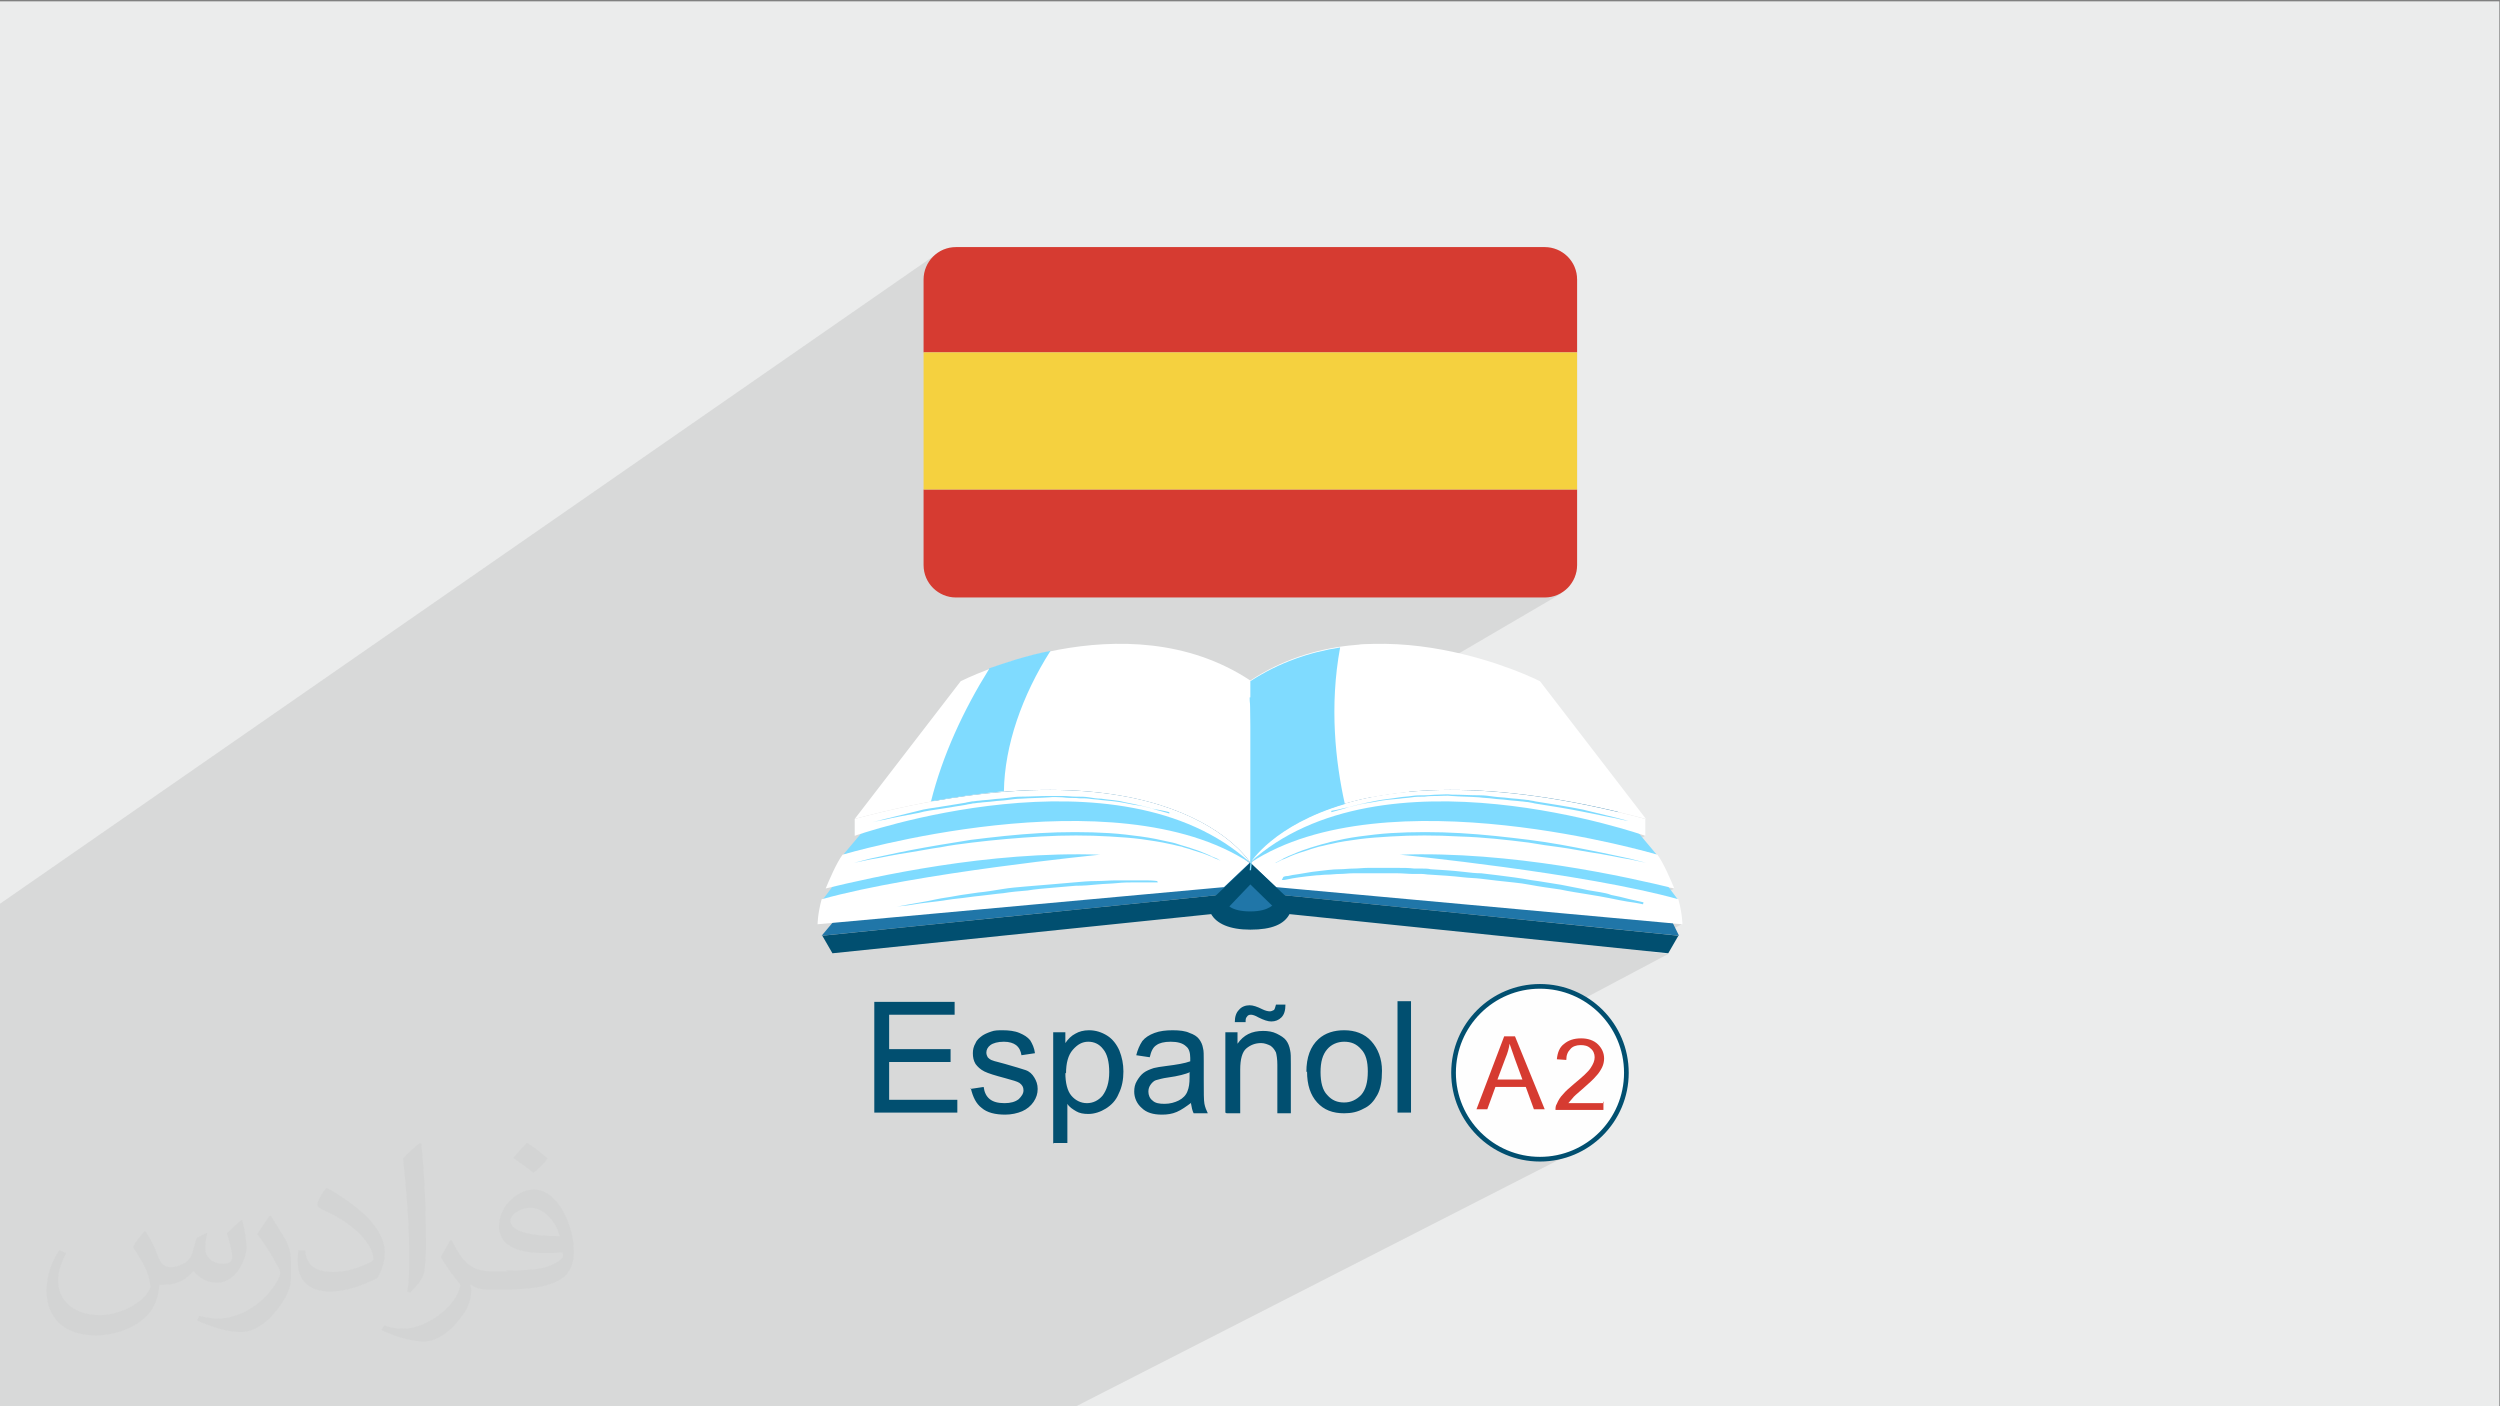 <?xml version="1.0" encoding="UTF-8"?>
<!DOCTYPE svg PUBLIC "-//W3C//DTD SVG 1.1//EN" "http://www.w3.org/Graphics/SVG/1.1/DTD/svg11.dtd">
<!-- Creator: CorelDRAW 2017 -->
<svg xmlns="http://www.w3.org/2000/svg" xml:space="preserve" width="3.703in" height="2.083in" version="1.1" style="shape-rendering:geometricPrecision; text-rendering:geometricPrecision; image-rendering:optimizeQuality; fill-rule:evenodd; clip-rule:evenodd"
viewBox="0 0 3703 2083"
 xmlns:xlink="http://www.w3.org/1999/xlink"
 xmlns:xodm="http://www.corel.com/coreldraw/odm/2003">
 <rect x="0" y="0" width="3703" height="2083" fill="#808080" stroke="none"/>
 <defs>
  <style type="text/css">
   <![CDATA[
    .str0 {stroke:#014F70;stroke-width:6.941}
    .str1 {stroke:#7FDBFF;stroke-width:3}
    .fil10 {fill:none;fill-rule:nonzero}
    .fil0 {fill:#EBECEC}
    .fil4 {fill:#FEFEFE}
    .fil3 {fill:#014F70;fill-rule:nonzero}
    .fil6 {fill:#2076A8;fill-rule:nonzero}
    .fil7 {fill:#7FDBFF;fill-rule:nonzero}
    .fil5 {fill:#D63B31;fill-rule:nonzero}
    .fil9 {fill:#F5D13F;fill-rule:nonzero}
    .fil8 {fill:white;fill-rule:nonzero}
    .fil2 {fill:#2B2A29;fill-opacity:0.031}
    .fil1 {fill:#373435;fill-opacity:0.102}
   ]]>
  </style>
    <clipPath id="id0" style="clip-rule:nonzero">
     <path d="M1416 366l872 0c26,0 48,21 48,48l0 423c0,26 -21,48 -48,48l-872 0c-26,0 -48,-21 -48,-48l0 -423c0,-26 21,-48 48,-48z"/>
    </clipPath>
 </defs>
 <g id="Layer_x0020_1">
  <polygon class="fil0" points="-2,2 3702,2 3702,2085 -2,2085 "/>
  <polygon class="fil1" points="-2,1735 -2,1726 -2,1361 -2,1349 -2,1340 1389,375 1393,372 1397,370 1401,369 1406,367 1411,367 1416,366 2288,366 2293,367 2297,367 2302,369 2306,370 2311,372 2314,375 2318,377 2322,380 2325,384 2327,387 2330,391 2332,396 2333,400 2335,405 2335,409 2336,414 2336,838 2335,842 2335,847 2333,852 2332,856 2330,860 2327,864 2325,868 2322,871 2318,874 2314,877 2311,880 2005,1059 2006,1065 2006,1073 2007,1080 2008,1087 2009,1094 2010,1101 2011,1109 2013,1116 2014,1123 2016,1130 2017,1138 2019,1145 2021,1152 2023,1158 2281,1009 2281,1009 2023,1158 2023,1159 2026,1167 2028,1174 2031,1181 2034,1180 2037,1180 2040,1179 2044,1178 2044,1178 2045,1178 2047,1178 2047,1178 2051,1177 2054,1177 2058,1176 2061,1176 2065,1175 2067,1175 2069,1175 2070,1175 2072,1174 2076,1174 2080,1174 2083,1173 2087,1173 2087,1173 2093,1172 2120,1171 2148,1170 2177,1171 2209,1172 2242,1175 2277,1180 2314,1186 2353,1193 2394,1202 2437,1213 2409,1229 2411,1229 2420,1232 2428,1235 2433,1236 2436,1237 2437,1238 2407,1255 2420,1258 2454,1266 2454,1266 2434,1277 2434,1277 2436,1278 2437,1278 2437,1278 2400,1298 2410,1300 2420,1303 2430,1305 2440,1307 2449,1309 2457,1311 2465,1313 2473,1315 2480,1316 2441,1337 2444,1337 2446,1338 2485,1332 2485,1332 2427,1363 2491,1369 2463,1384 2487,1386 2443,1410 2471,1413 2239,1536 2244,1536 2259,1573 2322,1540 2324,1538 2327,1537 2330,1536 2334,1536 2337,1535 2341,1535 2345,1535 2348,1536 2352,1536 2355,1537 2358,1539 2361,1540 2363,1542 2366,1544 2368,1546 2370,1548 2371,1551 2372,1553 2373,1556 2374,1559 2375,1562 2375,1565 2375,1567 2375,1568 2374,1570 2374,1572 2374,1573 2373,1575 2373,1576 2372,1578 2371,1579 2370,1581 2370,1583 2369,1584 2367,1586 2366,1588 2365,1589 2363,1591 2362,1593 2360,1595 2357,1597 2355,1599 2352,1602 2349,1604 2346,1607 2343,1610 2340,1612 2337,1615 2335,1617 2333,1618 2331,1620 2330,1621 2328,1623 2328,1624 2327,1625 2326,1625 2325,1626 2324,1627 2324,1628 2323,1629 2322,1630 2322,1631 2375,1631 2375,1631 2375,1631 2375,1643 2243,1711 2249,1713 2255,1714 2261,1715 2268,1716 2274,1717 2281,1717 2287,1717 2294,1716 2300,1715 2307,1714 2313,1713 2319,1711 2325,1709 2331,1707 2336,1704 1590,2085 1516,2085 1493,2085 1493,2085 1493,2085 1444,2085 1437,2085 1435,2085 1427,2085 1412,2085 1397,2085 1377,2085 1356,2085 1342,2085 1342,2085 1332,2085 1331,2085 1327,2085 1310,2085 1309,2085 1308,2085 1295,2085 1293,2085 1293,2085 1285,2085 1264,2085 1249,2085 1245,2085 1219,2085 1208,2085 1203,2085 1194,2085 1190,2085 1177,2085 1173,2085 1156,2085 1151,2085 1148,2085 1112,2085 1101,2085 1099,2085 1088,2085 1083,2085 1083,2085 1080,2085 1058,2085 1053,2085 1044,2085 1038,2085 1038,2085 1038,2085 1038,2085 1035,2085 1028,2085 1019,2085 1019,2085 1019,2085 1019,2085 1017,2085 1010,2085 1010,2085 1010,2085 994,2085 987,2085 986,2085 986,2085 968,2085 967,2085 966,2085 958,2085 955,2085 954,2085 952,2085 951,2085 947,2085 942,2085 941,2085 939,2085 939,2085 939,2085 928,2085 927,2085 925,2085 916,2085 905,2085 902,2085 901,2085 896,2085 892,2085 884,2085 882,2085 874,2085 874,2085 869,2085 862,2085 862,2085 862,2085 862,2085 855,2085 855,2085 853,2085 853,2085 852,2085 851,2085 851,2085 851,2085 847,2085 846,2085 845,2085 837,2085 837,2085 836,2085 835,2085 835,2085 833,2085 827,2085 826,2085 823,2085 823,2085 820,2085 815,2085 813,2085 813,2085 811,2085 810,2085 809,2085 804,2085 804,2085 802,2085 802,2085 801,2085 801,2085 800,2085 800,2085 800,2085 800,2085 800,2085 799,2085 794,2085 776,2085 775,2085 774,2085 772,2085 770,2085 762,2085 759,2085 757,2085 750,2085 750,2085 750,2085 748,2085 728,2085 727,2085 723,2085 720,2085 718,2085 712,2085 701,2085 695,2085 695,2085 694,2085 694,2085 689,2085 686,2085 680,2085 679,2085 678,2085 669,2085 664,2085 659,2085 657,2085 656,2085 656,2085 648,2085 643,2085 642,2085 639,2085 636,2085 626,2085 625,2085 622,2085 622,2085 618,2085 617,2085 617,2085 613,2085 604,2085 603,2085 603,2085 603,2085 601,2085 599,2085 599,2085 591,2085 586,2085 586,2085 584,2085 582,2085 580,2085 578,2085 576,2085 573,2085 570,2085 569,2085 568,2085 561,2085 560,2085 558,2085 555,2085 555,2085 552,2085 544,2085 540,2085 536,2085 536,2085 535,2085 533,2085 530,2085 530,2085 530,2085 530,2085 528,2085 527,2085 527,2085 525,2085 523,2085 515,2085 513,2085 512,2085 510,2085 503,2085 501,2085 500,2085 497,2085 494,2085 494,2085 494,2085 493,2085 485,2085 485,2085 483,2085 482,2085 482,2085 482,2085 477,2085 471,2085 469,2085 467,2085 461,2085 458,2085 450,2085 449,2085 449,2085 449,2085 449,2085 449,2085 449,2085 448,2085 440,2085 440,2085 439,2085 437,2085 431,2085 429,2085 421,2085 421,2085 417,2085 416,2085 408,2085 407,2085 397,2085 397,2085 383,2085 375,2085 371,2085 360,2085 347,2085 345,2085 326,2085 325,2085 321,2085 320,2085 304,2085 301,2085 277,2085 271,2085 260,2085 258,2085 251,2085 249,2085 240,2085 235,2085 225,2085 222,2085 213,2085 212,2085 199,2085 188,2085 177,2085 175,2085 157,2085 152,2085 133,2085 125,2085 123,2085 117,2085 117,2085 108,2085 104,2085 104,2085 103,2085 98,2085 92,2085 87,2085 69,2085 62,2085 62,2085 62,2085 56,2085 56,2085 52,2085 50,2085 27,2085 21,2085 20,2085 19,2085 3,2085 -2,2085 -2,2082 -2,2079 -2,2077 -2,2073 -2,2073 -2,2070 -2,2069 -2,2066 -2,2062 -2,2062 -2,2059 -2,2055 -2,2051 -2,2048 -2,2035 -2,2033 -2,2032 -2,2032 -2,2017 -2,2017 -2,2016 -2,2016 -2,2011 -2,2010 -2,1995 -2,1995 -2,1910 -2,1903 -2,1793 "/>
  <path class="fil2" d="M217 1826c7,11 12,21 16,32 3,7 5,19 21,19 5,0 11,-2 17,-5 7,-3 12,-9 14,-17l6 -21 15 -8 1 1c-2,8 -3,15 -3,21 0,18 15,24 27,24 7,0 13,-3 13,-10 0,-8 -4,-23 -8,-35 7,-7 14,-14 22,-20l1 1c4,15 6,30 6,40 0,10 -4,20 -8,27 -7,14 -20,25 -36,25 -12,0 -25,-6 -34,-17l-1 0c-9,11 -22,20 -43,20l-7 0c-1,14 -4,24 -9,33 -13,25 -50,42 -85,42 -49,0 -73,-28 -73,-66 0,-23 8,-45 19,-60l10 4c-7,14 -12,27 -12,40 0,35 29,52 62,52 31,0 68,-20 75,-42 -3,-25 -12,-36 -26,-59 4,-8 10,-15 17,-23l1 0 2 2 0 0 0 0 0 0 0 0 0 0 0 0 0 0 0 0zm564 -133c10,6 20,14 30,23 -6,8 -12,15 -21,21 -10,-8 -20,-15 -30,-22 7,-8 14,-15 20,-22l1 0 0 0 0 0 0 0 0 0zm5 96c-17,0 -30,11 -30,19 0,17 33,23 73,23 -5,-20 -22,-42 -43,-42l0 0zm-37 93c22,0 41,-1 55,-4 16,-4 30,-12 30,-18 0,-2 0,-3 -1,-5 -9,1 -19,1 -29,1 -29,0 -52,-7 -61,-23 -2,-5 -4,-10 -4,-15 0,-16 7,-32 19,-42 10,-9 21,-14 33,-14 20,0 37,17 48,42 6,14 11,30 11,51 0,14 -4,25 -12,34 -16,15 -45,21 -90,21l-20 0 0 0 -5 0c-11,0 -19,-2 -25,-7l-1 0c0,3 1,5 1,8 0,10 -3,23 -10,33 -20,30 -42,43 -60,43 -19,0 -42,-7 -63,-17l4 -7c7,3 16,5 29,5 34,0 78,-33 84,-64 -1,-3 -4,-6 -7,-10 -10,-12 -16,-22 -22,-32 5,-10 10,-18 14,-25l2 0c14,29 28,46 57,46l5 0 0 0 21 0 -3 -1 0 0 0 0 0 0 0 0zm-146 31c3,-14 3,-29 3,-43l0 -21c0,-39 -5,-96 -9,-133 7,-8 17,-17 25,-23l2 1c5,47 7,101 7,151 0,13 -1,26 -2,35 -1,12 -8,21 -22,35l-3 -2 -1 0 0 0 0 0 0 0 0 0zm-151 -62c1,18 10,33 41,33 20,0 36,-5 55,-14 3,-2 5,-3 5,-5 0,-12 -9,-27 -24,-41 -14,-13 -34,-25 -51,-32 -6,-3 -8,-5 -8,-8 0,-5 7,-17 13,-24l2 0c20,11 43,27 60,44 15,16 25,33 25,51 0,13 -4,26 -11,38 -22,11 -46,20 -70,20 -29,0 -48,-14 -48,-45 0,-3 0,-9 1,-16l10 0 0 -1 0 0 0 0 0 0 0 0 0 0zm-52 -52l18 29c7,11 13,22 13,41l0 24c0,19 -12,39 -32,60 -15,14 -29,20 -42,20 -19,0 -40,-6 -65,-17l3 -7c8,2 17,4 28,4 36,0 72,-26 89,-58 2,-4 3,-7 3,-9 0,-4 -2,-8 -4,-11 -9,-17 -19,-33 -30,-47 6,-9 12,-18 18,-27l2 0 -1 -2 0 0 0 0 0 0 0 0 0 0z"/>
  <g id="_3066231329776">
   <path class="fil3" d="M1295 1649l0 -165 119 0 0 19 -97 0 0 51 91 0 0 19 -91 0 0 56 101 0 0 19 -123 0 0 0 0 0 0 0 0 0zm142 -36l20 -3c1,8 4,14 9,18 5,4 12,6 22,6 9,0 16,-2 21,-6 4,-4 7,-8 7,-13 0,-5 -2,-8 -6,-11 -3,-2 -10,-4 -21,-7 -15,-4 -25,-7 -31,-10 -6,-3 -10,-7 -13,-11 -3,-5 -4,-10 -4,-16 0,-5 1,-10 4,-15 2,-5 6,-8 10,-11 3,-2 7,-4 13,-6 5,-2 11,-2 17,-2 9,0 18,1 25,4 7,3 12,6 16,11 3,5 6,11 7,19l-20 3c-1,-6 -3,-11 -8,-15 -4,-3 -10,-5 -18,-5 -9,0 -16,2 -20,5 -4,3 -6,7 -6,11 0,3 1,5 2,7 2,2 4,4 8,5 2,1 8,2 18,5 14,4 24,7 30,9 6,2 10,6 13,11 3,5 5,10 5,17 0,7 -2,13 -6,19 -4,6 -10,11 -17,14 -7,3 -16,5 -25,5 -15,0 -27,-3 -35,-10 -8,-6 -13,-16 -16,-29l0 0 0 0 0 0 0 0zm123 81l0 -165 18 0 0 16c4,-6 9,-11 15,-14 5,-3 12,-5 20,-5 10,0 19,3 27,8 8,5 14,13 18,22 4,10 6,20 6,31 0,12 -2,23 -7,33 -4,10 -11,17 -19,22 -8,5 -17,8 -26,8 -7,0 -13,-1 -18,-4 -5,-3 -10,-6 -13,-11l0 58 -20 0 0 0 0 0 0 0 0 0zm18 -105c0,15 3,27 9,34 6,7 14,11 23,11 9,0 17,-4 23,-11 6,-8 10,-19 10,-35 0,-15 -3,-27 -9,-34 -6,-8 -14,-11 -22,-11 -9,0 -16,4 -23,12 -7,8 -10,20 -10,35l0 0 0 0 0 0 0 0zm187 44c-8,6 -15,11 -22,14 -7,3 -14,4 -22,4 -13,0 -23,-3 -30,-10 -7,-6 -11,-15 -11,-24 0,-6 1,-11 4,-16 3,-5 6,-9 10,-12 4,-3 9,-5 15,-7 4,-1 10,-2 18,-3 16,-2 28,-4 36,-7 0,-3 0,-5 0,-5 0,-8 -2,-14 -6,-17 -5,-5 -13,-7 -23,-7 -10,0 -17,2 -21,5 -5,3 -8,9 -10,18l-20 -3c2,-8 5,-15 9,-21 4,-5 10,-9 18,-12 8,-3 17,-4 27,-4 10,0 19,1 25,4 6,2 11,5 14,9 3,4 5,8 6,14 1,3 1,10 1,19l0 27c0,19 0,31 1,36 1,5 3,10 5,14l-21 0c-2,-4 -3,-9 -4,-15l0 0 0 0 0 0 0 0zm-2 -45c-7,3 -18,6 -33,8 -8,1 -14,3 -18,4 -3,1 -6,4 -8,7 -2,3 -3,6 -3,10 0,5 2,10 6,13 4,4 10,5 18,5 8,0 15,-2 21,-5 6,-3 11,-8 13,-14 2,-5 3,-11 3,-20l0 -7 0 0 0 0 0 0 0 0zm52 60l0 -119 18 0 0 17c9,-13 21,-19 38,-19 7,0 14,1 20,4 6,3 11,6 14,10 3,4 5,9 6,15 1,4 1,10 1,20l0 73 -20 0 0 -72c0,-8 -1,-14 -2,-18 -2,-4 -4,-7 -8,-10 -4,-2 -9,-4 -14,-4 -9,0 -16,3 -22,8 -6,5 -9,16 -9,31l0 65 -20 0 0 0 0 0 0 0 0 0zm14 -134c0,-8 2,-14 6,-18 4,-5 10,-7 16,-7 5,0 11,2 19,6 4,2 8,3 11,3 2,0 4,-1 6,-2 1,-1 2,-4 3,-8l14 0c0,9 -2,15 -6,19 -4,4 -9,6 -15,6 -5,0 -11,-2 -19,-6 -5,-3 -9,-4 -11,-4 -3,0 -5,1 -6,3 -2,2 -2,4 -2,8l-15 0 0 0 0 0 0 0 0 0zm106 74c0,-22 6,-38 18,-49 10,-9 23,-13 38,-13 16,0 30,5 40,16 10,11 16,26 16,44 0,15 -2,27 -7,36 -5,9 -11,16 -20,20 -9,5 -18,7 -29,7 -17,0 -30,-5 -40,-16 -10,-11 -15,-26 -15,-46l0 0 0 0 0 0 0 0zm21 0c0,15 3,27 10,34 7,8 15,11 25,11 10,0 18,-4 25,-11 7,-8 10,-19 10,-35 0,-15 -3,-26 -10,-33 -7,-8 -15,-11 -25,-11 -10,0 -19,4 -25,11 -7,8 -10,19 -10,34l0 0 0 0 0 0 0 0zm114 60l0 -165 20 0 0 165 -20 0z"/>
   <circle class="fil4 str0" cx="2281" cy="1589" r="128"/>
   <path class="fil5" d="M2187 1643l41 -108 16 0 44 108 -16 0 -12 -33 -45 0 -12 33 -15 0 0 0 0 0zm31 -44l37 0 -11 -30c-3,-9 -6,-17 -8,-23 -1,7 -3,14 -6,21l-12 32 0 0zm157 32l0 13 -71 0c0,-3 0,-6 2,-9 2,-5 5,-10 9,-14 4,-5 10,-10 17,-16 12,-10 20,-17 24,-23 4,-6 6,-11 6,-16 0,-5 -2,-10 -6,-13 -4,-4 -9,-5 -15,-5 -6,0 -12,2 -15,6 -4,4 -6,9 -6,16l-14 -1c1,-10 4,-18 11,-23 6,-5 14,-8 25,-8 10,0 19,3 25,9 6,6 9,13 9,21 0,4 -1,9 -3,13 -2,4 -5,9 -9,13 -4,5 -11,11 -20,19 -8,7 -13,11 -15,14 -2,2 -4,5 -6,7l53 0 0 0 0 0z"/>
   <path class="fil6" d="M2487 1386l-118 -240 -951 0 -201 240 595 -61c0,0 -1,42 40,38 41,-5 40,-38 40,-38l595 61z"/>
   <path class="fil7" d="M1249 1266l42 -50c0,0 384,-121 561,62 0,0 -235,-107 -603,-12l0 0z"/>
   <path class="fil7" d="M1219 1332l30 -40c0,0 302,-70 486,-20 184,50 -477,65 -477,65l-39 -5 0 0z"/>
   <path class="fil7" d="M2454 1266l-42 -50c0,0 -384,-121 -561,62 0,0 235,-107 603,-12l0 0z"/>
   <path class="fil7" d="M2485 1332l-30 -40c0,0 -302,-70 -486,-20 -184,50 477,65 477,65l39 -5 0 0z"/>
   <path class="fil8" d="M2073 1266c165,-6 337,33 407,50 -5,-12 -16,-38 -25,-50 0,0 -402,-120 -603,12l38 36 602 55c0,0 0,-15 -6,-37 -139,-39 -412,-66 -412,-66z"/>
   <path class="fil8" d="M2437 1238c0,0 -391,-138 -586,40 0,0 115,-191 586,-65l0 25 0 0z"/>
   <path class="fil8" d="M1630 1266c-165,-6 -337,33 -407,50 5,-12 16,-38 25,-50 0,0 402,-120 603,12l-38 36 -602 55c0,0 0,-15 6,-37 139,-39 412,-66 412,-66z"/>
   <path class="fil8" d="M1266 1238c0,0 391,-138 586,40 0,0 -115,-191 -586,-65l0 25 0 0z"/>
   <path class="fil8" d="M2281 1009c0,0 -243,-124 -429,-1 -186,-123 -429,1 -429,1l-157 204c470,-126 586,65 586,65 0,0 115,-191 586,-65l-157 -204 0 0z"/>
   <polygon class="fil3" points="1852,1278 1794,1333 1811,1353 1852,1310 1889,1346 1907,1330 "/>
   <path class="fil7" d="M1814 1278c0,0 -2,-1 -6,-3 -2,-1 -4,-2 -7,-3 -3,-1 -6,-3 -9,-4 -7,-3 -16,-6 -26,-9 -5,-2 -11,-3 -16,-5 -6,-1 -12,-3 -18,-4 -13,-3 -27,-5 -41,-7 -15,-2 -31,-3 -47,-4 -33,-2 -67,-2 -102,0 -35,2 -69,5 -102,9 -16,2 -32,4 -47,7 -15,2 -29,5 -42,7 -13,2 -25,4 -35,6 -10,2 -20,4 -27,5 -15,3 -24,5 -24,5 0,0 8,-2 23,-6 15,-3 36,-8 62,-13 26,-5 56,-10 88,-15 32,-4 67,-8 102,-10 35,-2 70,-2 103,0 16,1 32,3 47,5 15,2 29,5 42,8 6,1 12,3 18,5 6,2 11,3 16,5 10,3 19,7 26,10 3,2 7,3 9,4 3,1 5,3 7,4 4,2 6,3 6,3l0 0z"/>
   <path class="fil7" d="M1715 1307c0,0 -2,0 -4,0 -3,0 -7,0 -12,0 -5,0 -12,0 -19,0 -7,0 -16,0 -25,1 -9,1 -19,1 -29,2 -10,1 -21,2 -33,2 -11,1 -23,2 -35,3 -12,1 -24,2 -36,4 -12,1 -24,2 -36,4 -12,1 -24,3 -35,4 -11,1 -22,3 -33,4 -10,1 -20,3 -29,4 -18,2 -33,4 -44,6 -11,1 -17,2 -17,2 0,0 6,-1 16,-3 10,-2 25,-4 43,-8 9,-2 19,-3 29,-5 10,-2 21,-3 33,-5 11,-1 23,-3 35,-5 12,-2 24,-3 36,-4 12,-1 24,-2 36,-3 12,-1 24,-2 35,-3 11,-1 22,-2 33,-2 10,0 20,-1 29,-1 9,0 17,0 25,0 7,0 14,0 19,0 11,0 17,1 17,1l0 0z"/>
   <path class="fil7" d="M1732 1203c0,0 -7,-2 -19,-4 -6,-1 -13,-3 -21,-5 -8,-1 -18,-3 -28,-5 -10,-2 -22,-3 -33,-4 -6,-1 -12,-1 -18,-2 -6,-1 -13,0 -19,-1 -7,0 -13,0 -20,-1 -7,0 -13,-1 -20,0 -14,1 -28,1 -41,2 -7,0 -14,1 -21,2 -7,1 -14,1 -21,2 -7,1 -14,1 -20,2 -3,0 -7,1 -10,1 -3,1 -7,1 -10,2 -13,2 -25,4 -37,6 -12,2 -23,3 -33,6 -21,4 -38,7 -50,10 -12,2 -19,4 -19,4 0,0 7,-2 19,-5 12,-3 29,-7 49,-12 10,-3 21,-4 33,-6 12,-2 24,-4 37,-6 3,-1 6,-1 10,-2 3,0 7,-1 10,-1 7,-1 13,-1 20,-2 7,-1 14,-1 21,-2 7,-1 14,-2 21,-2 14,0 28,-1 42,-1 7,0 14,0 20,0 7,0 13,1 20,1 7,0 13,0 19,1 6,1 12,2 18,2 12,2 23,2 34,5 10,2 20,4 28,6 8,2 15,4 21,6 12,3 18,5 18,5l0 0z"/>
   <path class="fil7" d="M1889 1278c0,0 2,-1 6,-3 2,-1 4,-2 7,-4 3,-1 6,-3 9,-4 7,-3 16,-7 26,-10 5,-2 10,-3 16,-5 6,-2 12,-3 18,-5 13,-3 27,-6 42,-8 15,-2 31,-4 47,-5 33,-2 68,-2 103,0 35,2 70,6 102,10 32,4 63,10 88,15 26,5 47,10 62,13 15,4 23,6 23,6 0,0 -9,-2 -23,-5 -7,-1 -17,-3 -27,-5 -10,-2 -22,-4 -35,-6 -13,-2 -27,-5 -42,-7 -15,-2 -30,-4 -47,-7 -32,-4 -67,-8 -102,-9 -35,-2 -70,-2 -102,0 -16,1 -32,2 -47,4 -15,2 -29,4 -41,7 -6,1 -12,3 -18,4 -6,2 -11,3 -16,5 -10,3 -19,6 -26,9 -4,2 -7,3 -9,4 -3,1 -5,2 -7,3 -4,2 -6,3 -6,3l0 0z"/>
   <path class="fil7 str1" d="M1902 1300c0,0 2,-1 6,-1 4,-1 9,-2 17,-3 7,-1 16,-3 26,-4 10,-1 22,-3 34,-3 6,0 13,-1 20,-1 7,0 14,-1 21,-1 7,0 15,0 22,0 8,0 15,0 23,0 8,0 16,0 24,1 4,0 8,0 12,0 4,0 8,0 12,1 16,1 33,2 50,4 8,1 17,2 25,2 8,1 17,2 25,3 16,2 32,4 48,7 16,2 31,5 45,7 14,3 27,5 40,8 6,1 12,2 18,3 6,1 11,2 16,4 10,2 19,4 26,6 14,3 22,5 22,5 0,0 -8,-2 -23,-4 -7,-1 -16,-3 -26,-5 -5,-1 -10,-2 -16,-3 -6,-1 -12,-2 -18,-3 -12,-2 -26,-4 -40,-7 -14,-2 -29,-4 -45,-7 -15,-3 -32,-4 -48,-6 -8,-1 -16,-2 -25,-3 -8,-1 -17,-1 -25,-2 -17,-2 -33,-3 -50,-4 -4,0 -8,-1 -12,-1 -4,0 -8,0 -12,0 -8,0 -16,-1 -24,-1 -8,0 -16,0 -23,0 -8,0 -15,0 -22,0 -7,0 -14,0 -21,0 -7,0 -13,1 -20,1 -6,0 -12,1 -18,1 -6,0 -11,1 -16,1 -10,1 -19,2 -26,3 -7,1 -13,2 -17,3 -4,1 -6,1 -6,1l0 0z"/>
   <path class="fil7" d="M1972 1203c0,0 7,-2 18,-5 6,-2 13,-4 21,-6 8,-2 18,-4 28,-6 10,-2 22,-3 34,-5 6,-1 12,-1 18,-2 6,-1 13,-1 19,-1 7,0 13,-1 20,-1 7,0 14,-1 20,0 14,0 28,1 42,1 7,0 14,1 21,2 7,1 14,1 21,2 7,1 14,1 20,2 3,0 7,1 10,1 3,1 7,1 10,2 13,2 25,4 37,6 12,2 23,4 33,6 20,5 37,9 49,12 12,3 19,5 19,5 0,0 -7,-1 -19,-4 -12,-2 -29,-6 -50,-10 -10,-2 -21,-4 -33,-6 -12,-2 -24,-4 -37,-6 -3,-1 -6,-1 -10,-2 -3,0 -7,-1 -10,-1 -7,-1 -13,-1 -20,-2 -7,-1 -14,-1 -21,-2 -7,-1 -14,-1 -21,-2 -14,-1 -28,-1 -41,-2 -7,-1 -14,0 -20,0 -7,0 -13,0 -20,1 -7,0 -13,0 -19,1 -6,1 -12,1 -18,2 -12,1 -23,2 -33,4 -10,2 -20,3 -28,5 -8,2 -15,4 -21,5 -12,3 -19,4 -19,4l0 0z"/>
   <path class="fil3" d="M1903 1326l-11 -1 -3 11c-1,2 -8,14 -37,14 -29,0 -36,-11 -36,-14l-3 -11 -11 1 -584 60 15 26 561 -58c8,14 27,23 58,23 32,0 50,-8 58,-23l561 58 15 -26 -584 -60 0 0z"/>
   <path class="fil8" d="M2048 954c-14,0 -27,0 -41,2 -7,69 -4,148 23,225 17,-3 36,-6 57,-8 -20,-71 -39,-151 -39,-219l0 0z"/>
   <path class="fil7" d="M1992 1191c-14,-63 -23,-145 -7,-232 -45,7 -90,22 -133,50l0 269c0,0 34,-56 140,-87z"/>
   <path class="fil7" d="M1465 991c-38,61 -69,128 -86,196 39,-7 75,-12 108,-15 1,-68 27,-142 69,-208 -36,7 -68,18 -91,26l0 0z"/>
   <path class="fil7" d="M1851 1035c0,0 0,5 1,13 1,25 3,84 3,140 0,38 -1,75 -4,101l2 0c3,-27 4,-64 4,-102 0,-76 -4,-154 -4,-154l-2 0 0 0z"/>
   <g>
   </g>
   <g style="clip-path:url(#id0)">
    <g id="_3066231329648">
     <rect class="fil5" x="1307" y="347" width="1135" height="175"/>
     <rect class="fil5" x="1307" y="725" width="1135" height="182"/>
     <polygon class="fil9" points="1307,538 1307,709 1307,725 2442,725 2442,709 2442,538 2442,522 1307,522 "/>
    </g>
   </g>
   <path class="fil10" d="M1416 366l872 0c26,0 48,21 48,48l0 423c0,26 -21,48 -48,48l-872 0c-26,0 -48,-21 -48,-48l0 -423c0,-26 21,-48 48,-48z"/>
  </g>
 </g>
</svg>

